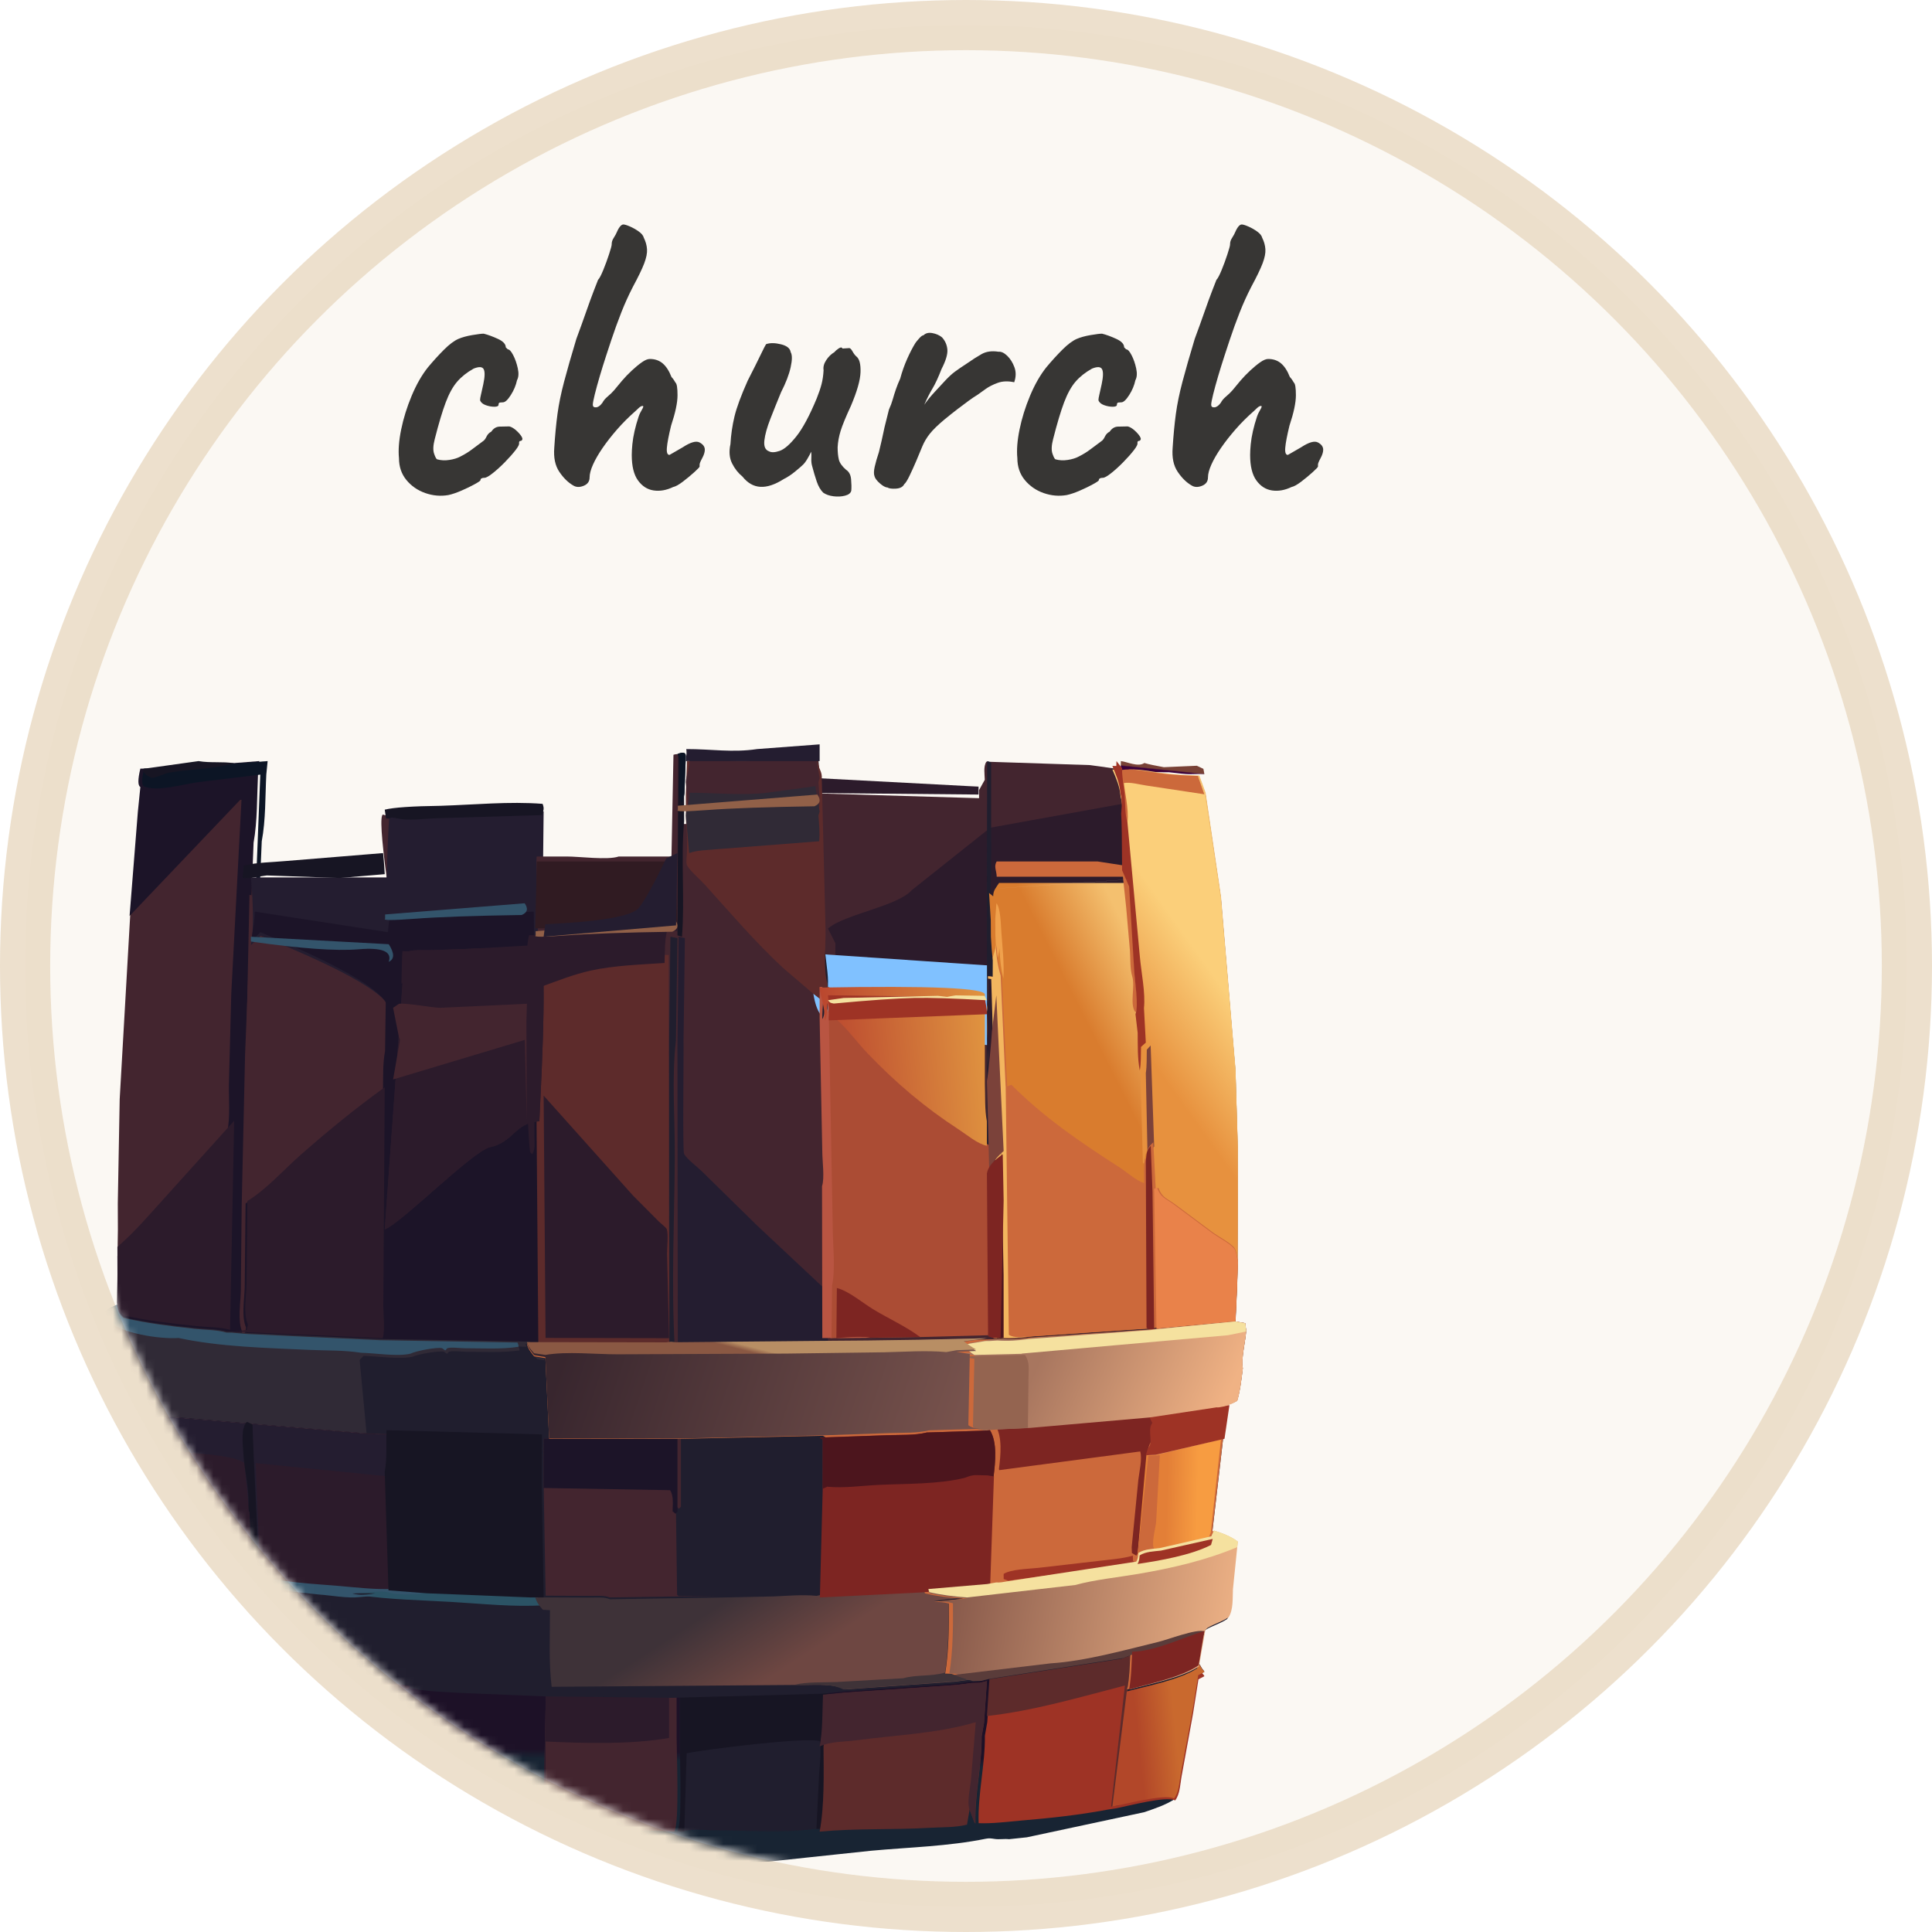 <?xml version="1.0" encoding="UTF-8"?>
<svg width="231px" height="231px" viewBox="0 0 231 231" version="1.1" xmlns="http://www.w3.org/2000/svg" xmlns:xlink="http://www.w3.org/1999/xlink">
    <title>church-circle</title>
    <defs>
        <circle id="path-1" cx="109.5" cy="109.5" r="109.5"></circle>
        <linearGradient x1="50.388%" y1="48.417%" x2="47.519%" y2="53.995%" id="linearGradient-3">
            <stop stop-color="#784135" offset="0%"></stop>
            <stop stop-color="#3A003A" offset="100%"></stop>
        </linearGradient>
        <linearGradient x1="0.191%" y1="57.805%" x2="107.096%" y2="48.014%" id="linearGradient-4">
            <stop stop-color="#B8432E" offset="0%"></stop>
            <stop stop-color="#E29841" offset="100%"></stop>
        </linearGradient>
        <linearGradient x1="40.153%" y1="44.99%" x2="55.142%" y2="27.8%" id="linearGradient-5">
            <stop stop-color="#D97C2E" offset="0%"></stop>
            <stop stop-color="#F4C06F" offset="100%"></stop>
        </linearGradient>
        <linearGradient x1="45.156%" y1="64.269%" x2="56.371%" y2="32.841%" id="linearGradient-6">
            <stop stop-color="#E7913E" offset="0%"></stop>
            <stop stop-color="#FBCF7A" offset="100%"></stop>
        </linearGradient>
        <linearGradient x1="49.493%" y1="47.892%" x2="49.085%" y2="52.116%" id="linearGradient-7">
            <stop stop-color="#1D1127" offset="0%"></stop>
            <stop stop-color="#182433" offset="100%"></stop>
        </linearGradient>
        <linearGradient x1="28.131%" y1="53.247%" x2="68.78%" y2="46.78%" id="linearGradient-8">
            <stop stop-color="#B24729" offset="0%"></stop>
            <stop stop-color="#C9692E" offset="100%"></stop>
        </linearGradient>
        <linearGradient x1="32.302%" y1="44.174%" x2="65.623%" y2="55.959%" id="linearGradient-9">
            <stop stop-color="#3E3238" offset="0%"></stop>
            <stop stop-color="#6E4742" offset="100%"></stop>
        </linearGradient>
        <linearGradient x1="34.991%" y1="46.986%" x2="72.068%" y2="48.503%" id="linearGradient-10">
            <stop stop-color="#E37F37" offset="0%"></stop>
            <stop stop-color="#F79C41" offset="100%"></stop>
        </linearGradient>
        <linearGradient x1="24.916%" y1="40.574%" x2="93.68%" y2="54.898%" id="linearGradient-11">
            <stop stop-color="#A8765F" offset="0%"></stop>
            <stop stop-color="#F0B284" offset="100%"></stop>
        </linearGradient>
        <linearGradient x1="4.992%" y1="45.478%" x2="96.26%" y2="53.952%" id="linearGradient-12">
            <stop stop-color="#86584A" offset="0%"></stop>
            <stop stop-color="#E9AE83" offset="100%"></stop>
        </linearGradient>
        <linearGradient x1="5.9%" y1="47.052%" x2="95.523%" y2="53.59%" id="linearGradient-13">
            <stop stop-color="#38262E" offset="0%"></stop>
            <stop stop-color="#77524C" offset="100%"></stop>
        </linearGradient>
        <linearGradient x1="43.956%" y1="50.333%" x2="48.524%" y2="49.681%" id="linearGradient-14">
            <stop stop-color="#8A5843" offset="0%"></stop>
            <stop stop-color="#B88E64" offset="100%"></stop>
        </linearGradient>
    </defs>
    <g id="Page-1" stroke="none" stroke-width="1" fill="none" fill-rule="evenodd">
        <g id="iMac-27&quot;" transform="translate(-449, -1813)">
            <g id="CCC-section" transform="translate(311, 1341)">
                <g id="church-circle" transform="translate(144, 478)">
                    <circle id="Oval" stroke="#E8D8C0" stroke-width="6" fill="#FAF6F0" opacity="0.8" cx="109.5" cy="109.5" r="112.5"></circle>
                    <g id="barrell">
                        <mask id="mask-2" fill="white">
                            <use xlink:href="#path-1"></use>
                        </mask>
                        <g id="Oval"></g>
                        <g id="barrell-img" mask="url(#mask-2)">
                            <g transform="translate(6, 48)">
                                <polygon id="Path" fill="#2C1B2B" fill-rule="nonzero" points="85 39 103.825 39.994 105 40.051 105 41 85.381 40.816 85.169 40.33"></polygon>
                                <path d="M122.018,37 C122.796,37.089 124.087,37.747 124.826,37.228 C125.416,37.407 126.243,37.557 127.153,37.73 L131.102,37.557 L131.883,37.926 C131.924,38.134 131.97,38.343 132,38.563 C131.414,38.514 130.757,38.563 130.204,38.563 C129.835,38.563 129.014,38.485 127.741,38.33 C124.172,38.295 122.388,38.518 122.39,39 L122.134,38.951 C122.087,37.696 121.952,38.247 122.018,37 Z" id="Path" fill="url(#linearGradient-3)" fill-rule="nonzero"></path>
                                <path d="M33.796,43.391 C34.272,43.717 40.632,43.717 52.876,43.391 L52.511,76.717 L52.646,77.66 L52.882,106.676 L51.338,106.673 C51.459,107.279 51.828,107.684 52.194,108.162 L52.315,108.188 L53.553,108.391 L54,118 L53.178,117.993 L34.861,117.499 L31.589,117.387 L3.03,114.995 C2.253,114.844 1.811,114.642 1.168,114.192 C-0.325,112.083 0.078,106.794 0,104.25 L0.064,104.013 L0.102,103.749 C0.595,102.922 1.177,102.708 2.028,102.341 L2.059,100.273 L2.076,98.465 L2.066,95.766 L2.07,94.665 L2.095,93.043 L2.084,89.878 L2.311,77.412 L3.566,55.46 L4.583,43.125 C4.789,41.58 4.892,40.598 4.892,40.179 C4.892,39.759 4.892,39.033 4.892,38 C13.506,38.287 17.981,38.594 18.317,38.919 C18.654,39.244 18.479,43.529 17.792,51.774 L34.277,51.271 C33.58,46.095 33.42,43.468 33.796,43.391 Z" id="Path" fill="#43252F" fill-rule="nonzero"></path>
                                <path d="M15.178,37.3 L19,37 L18.846,38.635 C18.718,41.27 18.788,44.162 18.321,46.753 L17.303,72.077 L16.896,90.235 L16.797,100.309 C16.768,101.749 16.392,103.911 16.953,105.213 L16.834,105.851 C16.328,105.975 15.88,105.999 15.36,106 L14.72,105.994 C13.625,105.661 12.159,105.685 11.012,105.559 C8.241,105.253 5.49,104.942 2.768,104.301 C2.171,103.759 2.182,103.62 2,102.805 L2.03,100.719 L2.046,98.895 L2.037,96.173 C3.963,94.435 5.641,92.346 7.342,90.378 L15.186,81.229 C15.54,79.587 15.337,77.325 15.37,75.613 L15.654,64.747 L16.875,41.635 L16.721,41.629 L3.493,55.514 L4.482,43.07 L4.782,40.099 C4.47,39.927 4.47,39.194 4.782,37.901 L11.012,37.901 C12.389,38.12 13.843,37.097 15.178,37.3 Z" id="Path" fill="#1C1428" fill-rule="nonzero"></path>
                                <path d="M16.033,37.295 L20,37 L19.84,38.606 C19.707,41.196 19.78,44.038 19.296,46.583 L18.239,71.466 C17.96,72.273 17.961,73.155 17.9,74 L17.74,73.876 L19.121,38.618 L11.528,39.537 C9.749,39.803 6.87,40.674 5.242,40.045 C4.919,39.876 4.919,39.157 5.242,37.89 C6.672,38.105 14.648,37.095 16.033,37.295 Z" id="Path" fill="#0C1525" fill-rule="nonzero"></path>
                                <path d="M5,37.944 L11.74,37 C13.197,37.249 14.588,37.027 16,37.258 C13.507,37.977 10.781,37.945 8.223,38.383 C7.735,38.467 6.536,39.049 6.134,38.997 C6.028,38.983 5.635,38.76 5.522,38.681 L5.277,38.458 C4.96,38.16 5.392,38.065 5,37.944 Z" id="Path" fill="#171523" fill-rule="nonzero"></path>
                                <path d="M2.039,95.086 C4.084,93.331 5.866,91.223 7.671,89.236 L16,80 L15.505,105 C14.342,104.664 12.787,104.689 11.569,104.561 C8.627,104.253 5.706,103.938 2.816,103.292 C2.182,102.744 2.193,102.604 2,101.781 L2.032,99.676 L2.049,97.834 L2.039,95.086 Z" id="Path" fill="#2C1B2B" fill-rule="nonzero"></path>
                                <path d="M17.828,53 L34,55.605 L33.759,71.846 C33.48,73.332 33.538,74.887 33.516,76.395 C29.983,78.929 26.68,81.616 23.415,84.473 C21.437,86.204 19.226,88.668 17,90 L17.421,72.077 L17.828,53 Z" id="Path" fill="#43252F" fill-rule="nonzero"></path>
                                <path d="M34.39,55 C35.103,55.957 34.869,57.43 34.866,58.577 C34.857,61.409 35.122,64.694 34.736,67.485 L34.298,89.339 L52.106,76.556 L52.511,76.738 L52.646,77.68 L52.882,106.682 L51.338,106.679 C51.459,107.284 51.828,107.689 52.194,108.167 L52.315,108.193 L53.553,108.395 L54,118 L53.178,117.993 L34.861,117.499 L31.589,117.387 L3.03,114.996 C2.253,114.846 1.811,114.644 1.168,114.193 C-0.325,112.086 0.078,106.799 0,104.257 L0.064,104.021 L0.102,103.756 C0.595,102.93 1.177,102.716 2.028,102.349 C2.215,103.156 2.204,103.294 2.819,103.831 C5.621,104.466 8.453,104.774 11.305,105.077 C12.486,105.202 13.995,105.178 15.122,105.508 L15.782,105.514 C16.316,105.513 16.778,105.489 17.299,105.366 L17.421,104.735 C16.844,103.444 17.23,101.302 17.26,99.876 L17.362,89.894 C19.577,88.557 21.777,86.084 23.745,84.346 C26.994,81.478 30.28,78.781 33.796,76.237 C33.817,74.723 33.76,73.162 34.038,71.67 L34.277,55.367 L34.39,55 Z" id="Path" fill="#1C1428" fill-rule="nonzero"></path>
                                <path d="M34,76 L33.833,101.859 C33.803,103.004 34.075,104.95 33.757,106 L17.833,105.303 L16,105.15 C16.534,105.148 16.995,105.125 17.516,105.003 L17.639,104.373 C17.062,103.088 17.448,100.955 17.478,99.536 L17.58,89.598 C19.793,88.266 21.991,85.804 23.958,84.074 C27.203,81.218 30.488,78.533 34,76 Z" id="Path" fill="#2C1B2B" fill-rule="nonzero"></path>
                                <path d="M2.028,102 C2.215,102.825 2.204,102.966 2.819,103.515 C5.621,104.164 8.453,104.48 11.305,104.789 C12.486,104.917 13.995,104.892 15.122,105.229 L15.782,105.236 L17.616,105.393 L33.552,106.109 L49.95,106.377 L51.338,106.427 C51.459,107.045 51.828,107.459 52.194,107.948 L52.315,107.974 L53.553,108.181 L54,118 L53.178,117.993 L34.861,117.488 L31.589,117.373 L3.03,114.929 C2.253,114.775 1.811,114.569 1.168,114.109 C-0.325,111.954 0.078,106.55 0,103.95 L0.064,103.709 L0.102,103.439 C0.595,102.594 1.177,102.375 2.028,102 Z" id="Path" fill="#302A36" fill-rule="nonzero"></path>
                                <path d="M1.964,102 C2.151,102.852 2.14,102.998 2.755,103.565 C5.557,104.236 8.388,104.562 11.24,104.882 C12.421,105.014 13.929,104.988 15.056,105.336 L15.715,105.343 L17.549,105.506 L33.483,106.245 L49.877,106.522 C49.96,106.721 49.992,106.805 50,107.027 C47.929,107.349 45.639,107.201 43.54,107.203 C43.053,107.203 41.917,107.045 41.492,107.198 C41.414,107.226 41.292,107.463 41.235,107.463 C41.194,107.463 40.923,107.218 40.857,107.198 C40.309,107.033 37.645,107.539 37.127,107.84 C35.569,108.236 32.837,107.776 31.158,107.743 C29.189,107.424 27.088,107.495 25.092,107.403 C19.965,107.167 14.365,107.055 9.351,105.976 C7.024,106.133 2.544,105.424 0.729,103.903 C0.416,103.64 0.382,103.732 0,103.766 L0.038,103.487 C0.531,102.614 1.113,102.387 1.964,102 Z" id="Path" fill="#33546B" fill-rule="nonzero"></path>
                                <path d="M49.993,107 L51.367,107.047 C51.486,107.632 51.851,108.024 52.214,108.486 L52.333,108.511 L53.557,108.708 L54,118 L53.187,117.993 L35.066,117.515 L31.83,117.407 L31,108.597 L31.472,108.119 C33.132,108.149 35.836,108.57 37.378,108.207 C37.89,107.932 40.525,107.468 41.068,107.619 C41.134,107.638 41.402,107.862 41.442,107.862 C41.498,107.862 41.619,107.645 41.696,107.619 C42.117,107.478 43.241,107.624 43.723,107.624 C45.799,107.622 48.065,107.757 50.114,107.463 C50.106,107.259 50.075,107.182 49.993,107 Z" id="Path" fill="#201E2E" fill-rule="nonzero"></path>
                                <path d="M53,43.021 L52.632,76.38 L52.224,76.198 L34.256,89 L34.697,67.113 C34.957,65.25 29.777,62.176 19.156,57.89 L18,59.016 C18.323,57.303 18.323,54.6 18,50.909 L34.235,50.909 C34.371,45.667 34.525,43.038 34.697,43.021 C34.995,42.993 41.096,42.993 53,43.021 Z" id="Path" fill="#241D30" fill-rule="nonzero"></path>
                                <path d="M51.823,55 L52,76.205 L51.599,76.02 L33.959,89 L34.393,66.81 C34.648,64.921 29.562,61.804 19.135,57.459 L18,58.601 C18.318,56.864 18.474,55.663 18.468,55 L34.393,57.459 C34.459,56.298 34.576,55.709 34.746,55.693 C35.038,55.664 40.73,55.433 51.823,55 Z" id="Path" fill="#1C1428" fill-rule="nonzero"></path>
                                <path d="M34,42.807 C35.06,42.544 37.281,42.391 40.664,42.347 C44.666,42.222 48.889,41.801 52.877,42.112 C53.1,42.712 52.984,42.856 52.81,43.456 L40.175,43.836 C38.756,43.872 36.932,44.169 35.559,43.863 C34.292,43.581 35.011,43.942 34.16,43.863 L34,42.807 Z" id="Path" fill="#171523" fill-rule="nonzero"></path>
                                <path d="M17.154,49.485 C18.729,49.106 20.524,49.099 22.147,48.95 L33.787,48 C33.85,48 34,50.52 34,50.52 C34,50.52 29.887,50.878 28.617,50.977 L19.907,50.673 C19.03,50.774 17.843,51.064 17,50.987 L17.154,49.485 Z" id="Path" fill="#171523" fill-rule="nonzero"></path>
                                <path d="M77.389,44.511 L85.033,44.511 L85.033,36 L85.777,36.111 L86.238,40.879 L105.062,41.435 L105.062,40.465 L105.744,39.241 C105.735,38.54 105.556,37.658 105.938,37.072 L118.331,37.48 L121.255,37.884 L122.428,38.151 C123.818,37.935 125.303,38.299 126.687,38.481 C128.24,38.685 129.808,38.77 131.369,38.817 L132.12,40.879 L133.973,53.334 L135.72,74.052 L135.989,83.1 L135.991,88.84 L135.98,93.23 L135.963,97.019 L136,97.237 L135.914,99.989 L135.715,104.284 L126.388,105.144 L125.68,105.239 L111.248,106.215 C109.981,106.384 108.816,106.467 107.54,106.379 L106.635,106.432 L106.101,106.438 L98.053,106.649 L91.795,106.75 L86.534,106.798 L68.847,106.986 L68.284,106.915 L67.676,107 L52.548,106.97 L52.313,77.771 L52.178,76.823 L52.178,64.788 L52,60.635 C52.681,60.315 51.972,48.415 52.178,48.408 L55.772,48.408 C57.18,48.398 60.683,48.863 61.973,48.408 L68.284,48.408 L68.523,36.244 C69.073,36.081 69.369,36.176 69.411,36.529 C69.586,38.014 69.614,40.674 69.496,44.511 C72.472,44.506 74.46,44.866 77.389,44.511 Z" id="Path" fill="#43252F" fill-rule="nonzero"></path>
                                <path d="M87,57.023 C88.962,55.299 95.295,54.377 97.028,52.423 L106.404,44.964 L122.794,42 C126.726,52.382 127.901,59.023 126.319,61.922 C124.748,64.8 118.843,66.826 108.605,68 C107.489,67.669 98.191,65.52 97.022,65.395 C94.198,65.092 91.395,64.782 88.621,64.146 C88.012,63.609 88.023,63.47 87.838,62.662 L87.869,60.591 L87.885,58.78 L87,57.023 Z" id="Path" fill="#2C1B2B" fill-rule="nonzero"></path>
                                <path d="M85.008,60 L110.618,61.74 C110.843,67.43 110.955,70.186 110.955,70.007 C110.955,69.841 113.142,73.451 86.921,67.852 C85.557,67.561 84.919,64.944 85.008,60 Z" id="water" fill="#80C1FF" fill-rule="evenodd"></path>
                                <path d="M69.142,58 L69.889,58.163 L69.726,70.419 C69.766,71.85 69.595,83.606 69.791,83.967 C70.131,84.591 71.367,85.508 71.898,86.03 L78.507,92.513 L86.499,100.005 C86.524,96.403 86.141,92.127 86.971,88.617 L87,106.811 L69.594,107 L69.04,106.929 L69,70.882 L69.142,58 Z" id="Path" fill="#241D30" fill-rule="nonzero"></path>
                                <path d="M68.16,58 L69,58.163 L68.817,70.419 C68.285,74.973 68.715,79.808 68.683,84.398 C68.631,91.9 68.255,99.508 68.669,107 L68.045,106.929 L68,70.882 L68.16,58 Z" id="Path" fill="#201E2E" fill-rule="nonzero"></path>
                                <path d="M106.028,37 L106.5,37.158 L106.509,50.44 C106.262,53.925 106.865,57.945 106.917,61.527 C106.935,62.751 107.005,65.119 107,66.32 C106.967,74.023 106.159,80.307 106.417,88 L106.028,87.927 L106,50.915 L106.028,37 Z" id="Path" fill="#201E2E" fill-rule="nonzero"></path>
                                <path d="M85,36 L85.772,36 L86.405,47.537 C86.026,50.896 86.409,54.63 86.488,58.082 C86.515,59.262 87.008,62.162 87,63.319 C86.95,70.743 86.605,76.586 87,84 L86.405,83.93 L85.772,48.55 L85,36 Z" id="Path" fill="#201E2E" fill-rule="nonzero"></path>
                                <path d="M85.776,37 C85.845,38.007 86.361,38.212 86.248,39.217 L86.267,39.554 L86.705,57.058 C86.75,58.871 86.423,61.918 86.928,63.588 L87,68 C86.925,67.529 86.91,66.557 86.709,66.164 C86.459,65.673 85.682,65.184 85.244,64.823 L81.639,61.74 C78.295,58.642 75.301,55.123 72.252,51.752 C71.798,51.251 70.311,49.949 70.113,49.385 C70.008,49.085 70.135,48.184 70.14,47.833 C70.159,46.535 70.139,45.271 70.014,43.978 L70,40.997 L70.14,37 L85.776,37 Z" id="Path" fill="#5D2B2B" fill-rule="nonzero"></path>
                                <path d="M79.669,36.788 L85.485,36 L86,39.036 L85.859,39.511 C85.926,40.525 86.048,41.571 85.939,42.584 L73.739,43.533 C72.745,43.644 71.314,43.631 70.402,44 L70,39.511 C70.004,38.889 70.614,37.376 70.402,36.788 C73.304,36.784 76.812,37.141 79.669,36.788 Z" id="Path" fill="#43252F" fill-rule="nonzero"></path>
                                <path d="M79.669,40.788 L85.485,40 L86,43.036 L85.859,43.511 C85.926,44.525 86.048,45.571 85.939,46.584 L73.739,47.533 C72.745,47.644 71.314,47.631 70.402,48 L70,43.511 C70.004,42.889 70.614,41.376 70.402,40.788 C73.304,40.784 76.812,41.141 79.669,40.788 Z" id="Path" fill="#302A36" fill-rule="nonzero"></path>
                                <path d="M78.528,35.562 L86,35 L86,37 C85.827,36.997 81.175,36.997 79.752,37 L70,37 C70.003,36.323 70.143,36.392 70.06,35.562 C73.092,35.556 75.544,36.01 78.528,35.562 Z" id="Path" fill="#241D30" fill-rule="nonzero"></path>
                                <path d="M87,64 L87.129,64 C87.326,65.737 87.296,66.107 87.287,67.854 C87.61,67.358 87.514,66.292 87.598,65.679 L87.62,65.823 C87.696,66.293 87.812,66.685 87.995,67.121 C89.685,68.368 90.978,70.312 92.438,71.853 C95.78,75.384 99.279,78.396 103.324,81.054 C104.341,81.721 105.511,82.762 106.67,83.018 L106.762,86.391 L106.952,95.058 C106.95,98.453 106.605,102.284 107,105.633 L106.477,105.639 L98.585,105.851 L92.448,105.952 L87.29,106 L87.261,87.83 C87.55,86.875 87.295,84.842 87.29,83.748 L87,67.801 L87,64 Z" id="Path" fill="#AB4C34" fill-rule="nonzero"></path>
                                <path d="M88.059,100 C89.523,100.38 91.109,101.763 92.432,102.564 C94.259,103.671 96.29,104.572 98,105.849 L92.041,105.946 C90.965,105.715 89.138,105.976 88,106 L88.059,100 Z" id="Path" fill="#7D2522" fill-rule="nonzero"></path>
                                <path d="M86,64 L86.32,64 C86.537,65.737 86.326,66.107 86.316,67.853 C86.672,67.357 86.566,66.292 86.658,65.679 L86.683,65.823 C86.766,66.293 86.894,66.684 87.096,67.12 L87.563,92.616 C87.563,94.771 87.916,97.643 87.484,99.717 L87.418,106 C88.708,105.975 90.78,105.702 92,105.944 L86.32,105.991 L86.287,87.826 C86.606,86.87 86.325,84.837 86.319,83.744 L86,67.801 L86,64 Z" id="Path" fill="#B95542" fill-rule="nonzero"></path>
                                <path d="M105.754,64.943 L105.754,75.631 C105.81,77.047 105.72,78.677 105.992,80.053 L106,83 C104.841,82.747 103.671,81.721 102.655,81.063 C98.611,78.441 95.112,75.47 91.77,71.987 C90.311,70.466 89.018,68.548 87.329,67.318 C87.145,66.888 87.029,66.502 86.954,66.038 L86.931,65.896 C86.847,66.501 86.944,67.552 86.62,68.041 C86.63,66.319 86.067,65.092 86,64.082 C99.341,63.842 105.925,64.129 105.754,64.943 Z" id="Path" fill="url(#linearGradient-4)" fill-rule="nonzero"></path>
                                <path d="M87,65 L105.724,65.243 C105.827,65.899 106.008,66.605 106,67.266 L87.101,68 L87.083,67.702 C87.195,66.811 87.069,65.892 87,65 Z" id="Path" fill="#9E3325" fill-rule="nonzero"></path>
                                <path d="M67.96,71.01 L68,106.915 L67.396,107 L52.368,106.97 L52.134,77.742 L52,76.792 L52.134,66.226 L52.368,60.175 C53.231,59.766 56.204,60.206 57.151,60.175 L62.181,60.175 C63.58,60.166 65.45,60.631 66.732,60.175 L67.96,60.175 L67.96,71.01 Z" id="Path" fill="#5D2B2B" fill-rule="nonzero"></path>
                                <path d="M52,59 L52,73.24 C51.792,73.507 51.905,74.681 51.904,75.092 L51.895,81.727 C51.893,82.463 52.05,83.393 51.641,84 C51.561,83.918 51.447,83.857 51.399,83.753 C51.112,83.125 50.394,62.401 50.677,61.161 C49.946,61.431 49.463,61.57 49.228,61.577 C45.346,61.692 43.222,61.528 42.888,61.577 C42.251,61.672 39.955,62.349 36,63.609 C36.042,60.997 36.087,59.696 36.134,59.706 C36.723,59.827 42.011,59.591 52,59 Z" id="Path" fill="#2C1B2B" fill-rule="nonzero"></path>
                                <path d="M70,36.391 L69.842,40.822 L69.791,41.196 L69.801,44.179 C69.383,48.741 69.899,53.452 69.541,58 L69,57.84 L69.097,36.132 C69.701,35.893 70.002,35.979 70,36.391 Z" id="Path" fill="#171523" fill-rule="nonzero"></path>
                                <path d="M70,36.397 L69.825,40.899 L69.769,41.279 L69.506,42 C68.687,40.889 69.714,37.653 69,36.134 C69.669,35.891 70.002,35.979 70,36.397 Z" id="Path" fill="#0C1525" fill-rule="nonzero"></path>
                                <path d="M52.777,57.813 C53.627,57.421 54.957,57.554 55.89,57.525 L62.746,57.306 C64.125,57.297 66.131,57.546 67.393,57.109 L67.707,56 L69,56 L69,57.306 L67.735,57.365 C67.457,58.581 67.502,59.895 67.463,61.138 C64.56,61.337 61.504,61.423 58.656,62.042 C56.65,62.478 54.677,63.265 52.752,63.964 L51.25,64 C50.917,61.237 50.917,59.18 51.25,57.829 C51.256,57.805 51.765,57.8 52.777,57.813 Z" id="Path" fill="#2C1B2B" fill-rule="nonzero"></path>
                                <path d="M36.392,59.902 C37.259,59.491 38.617,59.631 39.569,59.6 L46.567,59.371 C47.974,59.361 50.021,59.622 51.309,59.164 L51.629,58 L52.949,58 L52.949,59.371 L52.665,60.416 C53.495,62 52.527,78.752 52.487,80.057 C49.524,80.265 49.473,82.527 46.567,83.177 C44.519,83.635 35.964,92.266 34,93 L36.392,59.902 Z" id="Path" fill="#2C1B2B" fill-rule="nonzero"></path>
                                <path d="M36.392,59.902 C37.259,59.491 38.617,59.631 39.569,59.6 L46.567,59.371 C47.974,59.361 50.021,59.622 51.309,59.164 L51.629,58 L52.949,58 L52.949,59.371 L52.665,60.416 C53.495,62 52.527,78.752 52.487,80.057 C49.524,80.265 49.473,82.527 46.567,83.177 C44.519,83.635 35.964,92.266 34,93 L36.392,59.902 Z" id="Path" fill="#2C1B2B" fill-rule="nonzero"></path>
                                <path d="M53,77 L63.691,88.953 L66.81,92.087 C66.968,92.239 67.664,92.798 67.718,92.949 C67.938,93.559 67.748,95.219 67.758,95.926 L68,106 L53.23,105.97 L53,77 Z" id="Path" fill="#2C1B2B" fill-rule="nonzero"></path>
                                <path d="M106.751,53.172 C106.743,52.475 107.078,52.151 107.458,51.568 L119.075,51.568 L122.524,51.568 L122.524,38.066 C123.904,37.851 125.378,38.213 126.753,38.394 C128.295,38.597 129.851,38.681 131.402,38.729 L132.148,40.78 L133.987,53.172 L135.722,73.784 L135.989,82.786 L135.991,88.498 L135.98,92.864 L135.963,96.634 L136,96.851 L135.915,99.589 L135.717,103.862 L126.455,104.719 L125.752,104.813 L111.423,105.784 C110.164,105.952 109.008,106.035 107.741,105.947 L106.842,106 C106.442,102.68 106.791,98.882 106.794,95.516 L106.601,86.924 L106.507,83.58 L106.499,80.618 C106.224,79.236 106.315,77.597 106.258,76.175 L106,67.171 C106.261,65.944 106.13,64.478 106.147,63.218 L106.751,63.282 L106.76,60.996 C106.561,60.04 106.556,58.974 106.476,57.997 L106.462,56.029 L106.258,52.766 L106.751,53.172 Z" id="Path" fill="url(#linearGradient-5)" fill-rule="nonzero"></path>
                                <path d="M107,55.827 L107.137,54 C107.634,54.565 107.663,56.562 107.732,57.489 C107.86,59.277 108.086,61.209 107.966,63 C107.688,61.835 107.531,60.587 107.512,59.365 C107.485,59.835 107.315,60.378 107.218,60.835 C107.073,59.871 107.068,58.796 107.01,57.811 L107,55.827 Z" id="Path" fill="#F0A14C" fill-rule="nonzero"></path>
                                <path d="M107.171,50.824 C107.162,50.109 106.791,49.598 107.171,49 L119.234,49 L122.26,49.466 C122.686,50.519 123.086,50.851 123.199,52.003 C123.222,52.224 123.259,52.384 123.315,52.594 C123.48,53.187 123.352,53.796 123.432,54.397 C124.271,60.807 123.334,55.321 123.7,61.797 C123.768,63.017 124.239,65.872 123.844,66.969 L123.728,67 C123.053,66.049 123.742,63.973 123.382,62.768 C123.096,61.802 123.164,60.655 123.099,59.645 L122.656,54.54 L122.26,50.824 L107.171,50.824 Z" id="Path" fill="#CC693B" fill-rule="nonzero"></path>
                                <path d="M121,38 L122.194,38.267 C123.609,38.05 125.12,38.414 126.53,38.596 C128.111,38.799 129.706,38.883 131.295,38.931 L132.06,40.988 L133.946,53.415 L135.724,74.085 L135.997,83.113 L136,88.84 L135.988,93.22 L135.971,97 C135.919,96.661 135.773,95.866 135.544,95.624 C134.968,95.012 133.757,94.414 133.036,93.922 L128.308,90.518 C127.291,89.792 126.742,89.766 126.283,88.568 L125.946,88.702 L125.649,83.176 C124.862,83.854 124.964,84.085 124.821,85.077 L124.65,85.105 L124.362,74.323 C124.066,72.855 124.124,71.319 124.103,69.827 L123.836,67.599 C124.24,66.526 123.758,63.733 123.688,62.54 C123.313,56.205 123.06,49.653 122.2,43.384 C122.119,42.796 122.25,42.2 122.081,41.62 C122.023,41.415 121.985,41.258 121.962,41.042 C121.846,39.915 121.436,39.031 121,38 Z" id="Path" fill="url(#linearGradient-6)" fill-rule="nonzero"></path>
                                <path d="M125.576,71 L126,83.086 C125.388,83.76 125.467,83.989 125.357,84.972 L125.223,85 L125,74.303 C125.135,73.423 125.093,72.409 125.117,71.508 L125.576,71 Z" id="Path" fill="#7B423A" fill-rule="nonzero"></path>
                                <path d="M122.02,38.071 C123.451,37.841 124.98,38.228 126.406,38.421 C128.005,38.638 129.619,38.728 131.227,38.778 L132,40.97 L125.027,39.918 C124.289,39.811 123.084,39.478 122.378,39.628 C122.575,41.328 123.104,43.314 122.687,45 C122.046,42.933 121.949,40.221 122.02,38.071 Z" id="Path" fill="#CC693B" fill-rule="nonzero"></path>
                                <path d="M121,37.583 L121.473,37.583 L121.49,37 L122.164,37.85 C122.13,38.866 122.375,39.939 122.468,41.077 C122.56,42.207 122.5,43.402 122.807,44.371 L124.295,60.461 C124.459,62.31 124.972,64.724 124.779,66.529 L125,70.662 L124.425,71.176 C124.394,72.086 124.448,73.111 124.278,74 C123.989,72.529 124.045,70.988 124.025,69.492 L123.765,67.258 C124.159,66.183 123.688,63.383 123.62,62.186 C123.469,59.553 123.262,56.149 123,51.976 L122.164,50.056 C122.152,46.504 122.115,44.241 122.054,43.268 C122.052,43.239 122.212,41.773 122.054,41.212 C121.997,41.006 121.96,40.849 121.938,40.632 C121.824,39.503 121.425,38.616 121,37.583 Z" id="Path" fill="#9E3325" fill-rule="nonzero"></path>
                                <path d="M106.76,60.475 C106.893,60.017 107.125,59.472 107.162,59 C107.188,60.227 107.403,61.478 107.783,62.647 L108.427,75.895 L108.435,75.895 L108.923,75.7 C113.007,79.761 117.106,82.509 121.883,85.598 C122.739,86.151 123.845,87.163 124.789,87.458 C124.811,86.554 124.709,85.39 124.919,84.527 L125.086,84.499 C125.225,83.498 125.126,83.266 125.894,82.581 L126.183,88.156 L126.512,88.02 C126.96,89.229 127.496,89.255 128.488,89.987 L133.1,93.421 C133.803,93.917 134.985,94.52 135.546,95.138 C135.77,95.382 135.912,96.184 135.963,96.526 L136,96.745 L135.915,99.515 L135.717,103.837 L126.455,104.704 L125.752,104.799 L111.423,105.781 C110.164,105.951 109.008,106.035 107.741,105.946 L106.842,106 C106.442,102.641 106.791,98.8 106.794,95.395 L106.601,86.703 L106.507,83.321 L106.499,80.324 C106.224,78.926 106.315,77.268 106.258,75.829 L106,66.722 C106.261,65.481 106.13,63.998 106.147,62.722 L106.751,62.787 L106.76,60.475 Z" id="Path" fill="#CC693B" fill-rule="nonzero"></path>
                                <path d="M125,84.899 C125.101,83.909 125.029,83.678 125.59,83 L125.801,88.52 L126,104.906 L125.487,105 L125.085,104.761 L125,84.899 Z" id="Path" fill="#7D2522" fill-rule="nonzero"></path>
                                <path d="M106.7,60.475 C106.823,60.017 107.038,59.472 107.072,59 C107.095,60.227 107.294,61.478 107.644,62.647 L108.237,75.895 L108.245,75.895 L108.622,105.595 C109.301,106.03 110.237,105.826 111,105.781 C109.84,105.951 108.773,106.035 107.605,105.946 L106.776,106 C106.408,102.641 106.729,98.8 106.732,95.395 L106.554,86.703 L106.468,83.321 L106.46,80.324 C106.206,78.926 106.29,77.268 106.238,75.829 L106,66.722 C106.24,65.481 106.12,63.998 106.136,62.722 L106.693,62.787 L106.7,60.475 Z" id="Path" fill="#F3B65F" fill-rule="nonzero"></path>
                                <path d="M50.941,68.101 L50.98,80 L50.748,70.332 L35,75.065 L35.829,70.332 L35.701,70.017 L35,66.496 L35.701,66.019 C36.525,65.884 39.755,66.507 40.659,66.496 L51,66.019 L50.941,68.101 Z" id="Path" fill="#43252F" fill-rule="nonzero"></path>
                                <path d="M107.627,79 L107.995,98.503 L108,105.947 L107.211,106 C106.861,102.705 107.167,98.936 107.169,95.595 L107,87.067 L107.236,87.188 C108.259,85.511 107.405,81.144 107.627,79 Z" id="Path" fill="#4C151D" fill-rule="nonzero"></path>
                                <path d="M106,66.982 C106.179,65.746 106.089,64.27 106.101,63 L106.515,63.064 L106.815,72.866 C106.852,74.69 107.068,76.907 106.902,78.69 C106.729,80.866 107.396,85.298 106.597,87 L106.412,86.877 L106.348,83.51 L106.342,80.526 C106.154,79.134 106.216,77.483 106.177,76.05 L106,66.982 Z" id="Path" fill="#2C1B2B" fill-rule="nonzero"></path>
                                <path d="M126,88.138 L126.335,88 C126.791,89.232 127.337,89.258 128.348,90.005 L133.046,93.503 C133.762,94.009 134.966,94.624 135.538,95.253 C135.766,95.502 135.91,96.319 135.962,96.667 L136,96.891 L135.913,99.713 L135.711,104.117 L126.277,105 L126,88.138 Z" id="Path" fill="#E9824A" fill-rule="nonzero"></path>
                                <path d="M6.434,143 C11.772,144.872 17.607,145.622 23.215,146.136 L36.784,147.505 L37.187,147.32 C39.48,147.789 41.847,147.825 44.178,147.947 L53.452,148.328 L68.668,148.5 L86.599,148.008 L89.122,147.751 L102.512,146.812 L104.279,146.579 L105.306,146.547 L106.158,146.333 L122.41,143.808 L123.408,143.414 C123.328,144.847 123.314,146.321 123.036,147.731 C125.522,147.058 129.297,146.357 131.422,144.971 C131.585,145.256 131.72,145.538 131.949,145.774 L132,145.891 L131.288,146.268 L130.641,150.409 L130.301,152.316 L129.234,158.245 C129.074,159.164 129.048,160.354 128.473,161.097 C127.341,161.835 126.085,162.232 124.818,162.674 L110.783,165.677 L108.641,165.904 C108.072,165.836 107.505,165.959 106.939,165.875 C106.553,165.818 106.287,165.765 105.898,165.844 C101.367,166.764 96.74,166.863 92.148,167.285 L79.852,168.59 L54.943,169 C27.59,166.664 12.971,164.369 11.085,162.113 C10.262,161.128 8.951,160.258 7.154,159.503 C6.98,154.866 6.969,152.483 7.121,152.356 L6.966,150.671 L6.681,148.763 L6,143.163 L6.434,143 Z" id="Path" fill="url(#linearGradient-7)" fill-rule="nonzero"></path>
                                <path d="M36.096,150 C36.252,151.137 36.023,152.891 36.608,153.837 L37,164 C36.12,163.987 35.874,163.819 35.1,163.619 C34.401,163.437 33.542,163.723 32.76,163.498 C31.919,163.255 31.033,163.431 30.22,163.17 L29,162.813 L36.13,163.454 L36.016,153.822 L36.096,150 Z" id="Path" fill="#171523" fill-rule="nonzero"></path>
                                <path d="M7,149 C9.474,149.221 11.886,149.977 14.276,150.63 C15.251,150.896 16.52,151.098 17.392,151.588 L17.852,158.4 C17.908,159.159 18.193,160.36 17.78,160.982 L15.975,161 C15.373,160.594 14.05,160.585 13.328,160.473 L8.696,159.583 L7.673,153.517 C7.946,152.231 7.817,151.359 7.286,150.902 L7,149 Z" id="Path" fill="#2C1B2B" fill-rule="nonzero"></path>
                                <path d="M22.755,161.385 L20.549,160.92 C20.228,159.936 20.288,158.761 20.238,157.723 L20,151 L35.888,152.817 L36,163 L28.996,162.322 L28.939,162.201 L22.755,161.385 Z" id="Path" fill="#2C1B2B" fill-rule="nonzero"></path>
                                <path d="M53.282,148 L68.898,148.174 L68.9,153.802 C68.899,155.55 69.26,164.07 68.617,165 L57.336,164.579 C56.13,164.519 54.262,164.674 53.237,164.01 C52.867,162.723 53.043,161.07 53.035,159.731 L53.282,148 Z" id="Path" fill="#43252F" fill-rule="nonzero"></path>
                                <path d="M53.266,148 L67.998,148.174 L68,153.798 C63.342,154.601 57.954,154.437 53.241,154.225 L53.224,164 C52.874,162.714 53.04,161.062 53.033,159.724 L53.266,148 Z" id="Path" fill="#2C1B2B" fill-rule="nonzero"></path>
                                <path d="M69.271,148.487 L87,148 C86.911,150.059 86.986,152.311 86.604,154.33 C86.627,157.569 86.726,161.516 86.136,164.68 L85.615,164.66 C81.771,165.18 77.538,164.849 73.641,164.853 C72.561,164.854 70.77,164.61 69.822,164.967 C69.464,164.997 69.329,165.049 69,164.894 C69.62,163.987 69.272,155.679 69.273,153.974 L69.271,148.487 Z" id="Path" fill="#201E2E" fill-rule="nonzero"></path>
                                <path d="M69.271,148.487 L87,148 C86.911,150.059 86.986,152.311 86.604,154.33 C86.627,157.569 86.726,161.516 86.136,164.68 L85.615,164.66 L85.939,158.1 C86.022,156.805 86.239,155.463 86.001,154.178 C84.368,153.666 72.333,155.164 70.101,155.631 L69.822,164.967 C69.464,164.997 69.329,165.049 69,164.894 C69.62,163.987 69.272,155.679 69.273,153.974 L69.271,148.487 Z" id="Path" fill="#171523" fill-rule="nonzero"></path>
                                <path d="M104.161,147.239 L105.166,147.208 L106,147 L105.656,152.025 L105.373,153.628 C105.412,157.111 104.519,160.575 104.634,164.04 C104.491,163.876 104.519,163.945 104.458,163.756 L103.937,162.326 L103.62,164.166 C102.212,164.519 100.608,164.458 99.158,164.543 C94.812,164.798 90.31,164.588 86,165 C86.585,161.894 86.487,158.02 86.463,154.841 C86.842,152.859 86.768,150.649 86.856,148.627 L89.325,148.377 L102.431,147.466 L104.161,147.239 Z" id="Path" fill="#5D2B2B" fill-rule="nonzero"></path>
                                <path d="M104.117,147.239 L105.146,147.208 L106,147 L105.648,152.013 L105.358,153.612 C105.398,157.088 104.484,160.544 104.601,164 C104.455,163.837 104.484,163.906 104.421,163.717 L103.888,162.291 C103.63,161.411 103.982,159.827 104.088,158.883 L104.667,151.911 C100.194,153.259 94.998,153.461 90.356,154.084 C88.937,154.274 87.288,154.192 86,154.823 C86.387,152.845 86.312,150.64 86.402,148.624 L88.93,148.374 L102.346,147.465 L104.117,147.239 Z" id="Path" fill="#43252F" fill-rule="nonzero"></path>
                                <path d="M123.486,144 C123.407,145.399 123.393,146.84 123.118,148.217 C125.581,147.559 129.322,146.875 131.428,145.521 C131.589,145.799 131.722,146.075 131.949,146.305 L132,146.419 L131.294,146.788 L130.654,150.834 L130.317,152.697 L129.259,158.488 C129.101,159.387 129.075,160.549 128.505,161.275 C127.468,160.69 122.761,161.971 121.395,162.221 L120.434,162.366 C117.055,163.01 113.626,163.378 110.2,163.666 C108.505,163.808 106.705,164.056 105.01,163.989 C104.894,160.505 105.798,157.021 105.759,153.517 L106.045,151.905 L106.393,146.851 L122.497,144.384 L123.486,144 Z" id="Path" fill="#9E3325" fill-rule="nonzero"></path>
                                <path d="M124,143 C123.918,144.448 123.903,145.938 123.62,147.362 L121.841,161.85 L120.85,162 L122.502,147.528 C117.033,148.938 111.636,150.549 106,151.178 L106.36,145.95 L122.979,143.398 L124,143 Z" id="Path" fill="#5D2B2B" fill-rule="nonzero"></path>
                                <path d="M131.406,145 C131.574,145.283 131.712,145.564 131.947,145.798 L132,145.914 L131.268,146.29 L130.604,150.408 L130.254,152.305 L129.157,158.201 C128.993,159.115 128.966,160.299 128.375,161.038 C127.3,160.442 122.417,161.746 121,162 L122.787,147.744 C125.342,147.075 129.222,146.378 131.406,145 Z" id="Path" fill="url(#linearGradient-8)" fill-rule="nonzero"></path>
                                <path d="M107.125,65 L108,83.624 C107.245,84.299 106.577,84.985 106.44,85.972 L106.276,86 L106,75.267 C106.167,74.384 106.565,70.258 106.596,69.354 L107.125,65 Z" id="Path" fill="#7B423A" fill-rule="nonzero"></path>
                                <path d="M106,86.309 C106.166,85.338 106.977,84.664 107.894,84 L108,89.548 L107.633,105.908 L106.795,106 L106.139,105.766 L106,86.309 Z" id="Path" fill="#7D2522" fill-rule="nonzero"></path>
                                <path d="M126.357,104.862 L135.702,104 L136.886,104.209 L137,105.103 C136.931,106.293 136.362,108.516 136.597,109.603 C136.425,110.901 136.299,112.217 135.922,113.473 C135.553,113.686 135.244,113.832 134.835,113.953 L134.246,117.982 L132.95,129.186 C134.02,129.527 134.921,129.849 135.839,130.509 L135.767,131.206 L135.25,136.214 C135.198,137.259 135.31,138.697 134.72,139.58 C133.885,140.14 132.996,140.354 132.172,140.855 L131.909,141.107 L131.826,141.565 L131.134,145.481 C129.009,146.863 125.233,147.562 122.748,148.233 C123.025,146.828 123.04,145.357 123.12,143.929 L122.122,144.322 L105.87,146.839 L105.018,147.053 L103.991,147.085 L102.224,147.317 L88.834,148.253 L86.311,148.51 L68.381,149 L53.165,148.829 L43.891,148.449 C41.561,148.327 39.193,148.291 36.901,147.823 L36.497,148.008 L22.929,146.643 C17.321,146.13 11.487,145.382 6.149,143.516 L5.714,143.678 L5.338,143.135 L3.778,142.531 C2.785,142.078 2.494,141.2 2.15,140.237 C2.529,138.96 2.139,137.118 2.032,135.788 C2.011,134.422 1.914,133.018 2.21,131.677 L2.39,131.327 C2.754,130.478 3.249,129.817 3.807,129.09 L2.71,117.954 L2.508,115.066 L31.08,117.474 L34.353,117.588 L52.678,118.085 L53.501,118.092 L53.053,108.415 L51.815,108.211 L51.694,108.185 C51.327,107.703 50.958,107.295 50.838,106.686 L52.383,106.689 L67.538,106.718 L68.147,106.634 L68.711,106.704 L86.431,106.516 L91.701,106.469 L97.971,106.367 L106.033,106.156 L106.568,106.15 L107.475,106.097 C108.753,106.185 109.92,106.102 111.19,105.933 L125.648,104.956 L126.357,104.862 Z" id="Path" fill="#201E2E" fill-rule="nonzero"></path>
                                <path d="M6,143.212 C7.606,142.503 10.682,143.767 12.439,144.158 C14.589,144.636 16.938,145.077 19.137,144.993 C20.625,145.193 22.592,145.206 23.998,145.664 L25.306,145.873 L36.988,147.575 L37,147.803 L36.593,148 L22.915,146.545 C17.262,145.999 11.381,145.201 6,143.212 Z" id="Path" fill="#2C1B2B" fill-rule="nonzero"></path>
                                <path d="M39.793,136 L52.085,136.489 C52.281,137.096 52.577,137.463 53,137.934 C49.397,138.16 45.616,137.75 42.012,137.537 C38.327,137.319 34.55,137.262 30.897,136.725 C31.555,136.668 32.229,136.64 32.875,136.496 C31.944,136.488 30.9,136.565 30,136.33 C31.173,136.331 33.322,135.931 34.356,136.228 C35.567,136.576 38.616,136.479 39.793,136 Z" id="Path" fill="#2B5365" fill-rule="nonzero"></path>
                                <path d="M7.275,132 L18.307,134.145 L19.458,134.203 C22.39,134.918 25.61,135.106 28.617,135.372 C30.856,135.571 33.259,135.904 35.496,135.788 L40,136.163 C38.811,136.688 35.733,136.793 34.51,136.413 C33.466,136.088 31.297,136.526 30.112,136.524 C31.021,136.781 32.075,136.697 33.015,136.706 C32.363,136.864 31.683,136.893 31.018,136.956 C29.525,137.128 27.591,136.746 26.067,136.643 L19.822,135.96 L7,133.033 L7.275,132 Z" id="Path" fill="#33546B" fill-rule="nonzero"></path>
                                <path d="M86.539,136.604 L98.473,136 L98.584,136.383 C100.099,136.741 101.566,136.913 103.115,137.028 L99.669,137.399 C100.251,137.432 100.859,137.42 101.413,137.615 C101.442,140.306 101.419,143.409 100.984,146.062 L101.696,146.088 L104,146.827 L102.253,147.061 L89.019,148 C87.528,147.188 84.974,147.535 83.268,147.46 L53.958,147.684 C53.592,144.694 53.768,141.536 53.757,138.521 L52.906,138.474 C52.487,137.995 52.193,137.624 52,137.008 L53.489,136.994 L58.607,137.019 C59.351,137.026 60.229,136.917 60.922,137.214 L73.625,137.021 L80.569,136.875 C82.25,136.798 83.964,136.64 85.642,136.81 L86.539,136.604 Z" id="Path" fill="url(#linearGradient-9)" fill-rule="nonzero"></path>
                                <path d="M100.945,146 L101.666,146.026 L104,146.79 L102.23,147.031 L88.825,148 C87.316,147.162 84.729,147.521 83,147.442 C84.512,147.069 86.411,147.177 87.974,147.113 L95.991,146.66 C97.586,146.214 99.31,146.463 100.945,146 Z" id="Path" fill="#3F3338" fill-rule="nonzero"></path>
                                <path d="M3.295,115 L31.536,117.361 L34.771,117.472 C34.714,118.982 34.847,120.827 34.563,122.29 L35,135.979 C32.805,136.083 30.447,135.781 28.249,135.602 C25.297,135.361 22.137,135.19 19.26,134.543 L18.13,134.49 L7.302,132.548 L7.032,133.484 C5.422,133.01 4.11,132.596 3,131.283 L3.178,130.941 C3.538,130.108 4.027,129.46 4.579,128.747 L3.495,117.831 L3.295,115 Z" id="Path" fill="#2C1B2B" fill-rule="nonzero"></path>
                                <path d="M3,115 L31.711,117.449 L35,117.564 C34.942,119.13 35.078,121.044 34.788,122.561 L18.57,120.94 L19.148,135 C18.079,134.036 18.134,128.397 18.018,126.86 L17.803,126.788 L17.354,122.26 L17.3,120.968 C15.941,119.916 11.749,119.91 9.972,119.583 C7.673,119.159 5.44,118.621 3.203,117.936 L3,115 Z" id="Path" fill="#241D30" fill-rule="nonzero"></path>
                                <path d="M17.707,125.982 C17.783,123.842 17.215,121.894 17.1,119.795 C17.043,118.759 16.755,116.74 17.522,116 L18.187,116.311 L18.339,120.151 L19,134 C17.777,133.05 17.84,127.496 17.707,125.982 Z" id="Path" fill="#171523" fill-rule="nonzero"></path>
                                <path d="M3.487,118 C5.652,118.672 7.814,119.199 10.039,119.615 C11.759,119.936 15.816,119.942 17.131,120.974 L17.183,122.241 L17.619,126.682 L17.826,126.753 C17.939,128.261 17.886,133.791 18.92,134.737 L19,135 L17.888,134.947 L7.233,132.971 L6.968,133.923 C5.384,133.441 4.092,133.02 3,131.684 L3.175,131.336 C3.53,130.489 4.011,129.829 4.554,129.105 L3.487,118 Z" id="Path" fill="#2C1B2B" fill-rule="nonzero"></path>
                                <path d="M4.468,129 L4.576,130.941 C4.746,131.594 4.728,131.975 5.285,132.333 C5.789,132.657 6.445,132.821 7,133.012 L6.749,134 C5.252,133.5 4.032,133.063 3,131.677 L3.166,131.315 C3.5,130.437 3.955,129.752 4.468,129 Z" id="Path" fill="#72746F" fill-rule="nonzero"></path>
                                <path d="M35.209,117 L53.348,117.5 L54.162,117.506 L69.266,117.535 L86.626,117.157 L87,117.378 L86.993,123.172 L86.653,136.39 L85.755,136.596 C84.075,136.426 82.359,136.584 80.675,136.661 L73.721,136.807 L60.999,137 C60.305,136.703 59.425,136.812 58.681,136.805 L53.555,136.78 L52.064,136.794 L39.865,136.298 L35.438,135.95 L35,121.934 C35.285,120.436 35.151,118.546 35.209,117 Z" id="Path" fill="#201E2E" fill-rule="nonzero"></path>
                                <path d="M53.866,118.007 L69.415,118.035 L69.415,126.156 L69.167,126.386 L68.879,126.136 L68.817,126.153 L68.958,136.669 L69.138,136.83 L74,136.812 L60.905,137 C60.19,136.71 59.284,136.817 58.518,136.81 L53.242,136.786 L53,123.508 L53.028,118 L53.866,118.007 Z" id="Path" fill="#43252F" fill-rule="nonzero"></path>
                                <path d="M53.845,118.007 L69,118.037 L69,126.753 L68.759,127 L68.478,126.732 L68.418,126.751 C68.424,125.919 68.574,124.882 68.119,124.174 L53,123.912 L53.028,118 L53.845,118.007 Z" id="Path" fill="#1C1428" fill-rule="nonzero"></path>
                                <path d="M34.214,117 L52.788,117.505 L52.76,123.217 L53,136.986 L51.473,137 L38.982,136.499 L34.448,136.147 L34,121.985 C34.292,120.471 34.155,118.562 34.214,117 Z" id="Path" fill="#171523" fill-rule="nonzero"></path>
                                <path d="M126.378,104.857 L135.704,104 L136.886,104.208 L137,105.097 C136.931,106.281 136.363,108.492 136.597,109.574 C136.426,110.865 136.301,112.174 135.924,113.423 C135.556,113.635 135.247,113.78 134.839,113.901 L134.251,117.908 L132.958,129.053 C134.025,129.393 134.925,129.713 135.841,130.369 L135.77,131.062 L135.253,136.045 C135.202,137.084 135.313,138.514 134.725,139.393 C133.891,139.949 133.003,140.162 132.181,140.661 L131.919,140.912 L131.836,141.367 L131.145,145.263 C129.024,146.637 125.256,147.333 122.775,148 C123.052,146.602 123.066,145.14 123.146,143.719 L122.15,144.109 L105.929,146.614 L105.078,146.826 L104.054,146.858 L101.727,146.125 L101.008,146.1 C101.447,143.472 101.47,140.399 101.441,137.733 C100.882,137.54 100.268,137.552 99.68,137.519 L103.16,137.151 C101.596,137.038 100.114,136.868 98.584,136.513 L98.473,136.133 L86.421,136.731 L86.763,123.632 L86.77,117.89 L86.393,117.671 L68.888,118.046 L53.658,118.018 L53.211,108.392 L51.976,108.189 L51.855,108.163 C51.489,107.684 51.12,107.278 51,106.672 L52.542,106.674 L67.669,106.704 L68.277,106.62 L68.84,106.69 L86.526,106.503 L91.786,106.456 L98.044,106.355 L106.092,106.145 L106.626,106.139 L107.531,106.086 C108.807,106.174 109.971,106.091 111.239,105.923 L125.67,104.951 L126.378,104.857 Z" id="Path" fill="#CC693B" fill-rule="nonzero"></path>
                                <path d="M123.447,132 L123.473,132.632 L124,132.914 L108.553,135 L108.006,134.793 L108,134.183 C108.893,133.62 111.027,133.581 112.123,133.464 L119.474,132.618 C120.786,132.453 122.186,132.369 123.447,132 Z" id="Path" fill="#9E3325" fill-rule="nonzero"></path>
                                <path d="M111.139,116.216 L125.679,115 L126,115.632 L125.875,115.858 C125.508,116.575 126.037,117.835 125.628,118.381 C125.412,118.671 125.332,119.043 125.232,119.383 L124.127,130.978 C124.09,131.353 124.09,131.678 123.865,132 L123.336,131.686 L123.311,130.983 L124.104,122.946 C124.206,122.006 124.599,120.437 124.329,119.544 L107.472,121.778 L107.438,121.642 C107.64,120.045 107.887,117.777 107,116.394 L111.139,116.216 Z" id="Path" fill="#7D2522" fill-rule="nonzero"></path>
                                <path d="M134,118 L132.759,129.259 L132.46,129.965 L126.469,131.406 C125.639,131.511 124.713,131.515 124,132 L125.066,119.983 L126.201,119.917 L134,118 Z" id="Path" fill="url(#linearGradient-10)" fill-rule="nonzero"></path>
                                <path d="M125.295,120.065 L126.674,120 L126.234,127.977 C126.164,128.764 125.575,130.728 126.051,131.288 C126.327,131.311 126.76,131.294 127,131.41 C125.991,131.514 124.866,131.519 124,132 L125.295,120.065 Z" id="Path" fill="#CC693B" fill-rule="nonzero"></path>
                                <path d="M126.543,104.864 L135.724,104 L136.888,104.21 L137,105.106 C136.933,106.3 136.373,108.529 136.604,109.619 C136.435,110.92 136.311,112.24 135.94,113.5 C135.578,113.713 135.274,113.86 134.873,113.982 L134.294,118.021 L126.295,119.935 L125.132,120 C125.23,119.649 125.309,119.264 125.522,118.964 C125.927,118.399 125.404,117.096 125.767,116.354 L125.891,116.12 L125.573,115.467 L111.198,116.725 L107.106,116.909 L106.772,116.941 L105.757,116.987 C105.248,116.913 104.799,116.896 104.383,116.565 L104.554,108.056 L103,107.791 L105.307,107.692 C104.787,107.39 104.315,106.965 103.843,106.588 L106.572,106.163 L107.098,106.156 L107.988,106.103 C109.245,106.192 110.391,106.108 111.639,105.938 L125.846,104.959 L126.543,104.864 Z" id="Path" fill="url(#linearGradient-11)" fill-rule="nonzero"></path>
                                <path d="M133.48,114.267 C133.725,114.344 134.694,114.057 135,114 L134.406,118.028 L126.194,119.935 L125,120 C125.101,119.65 125.182,119.266 125.401,118.968 C125.817,118.404 125.28,117.105 125.652,116.365 L125.779,116.132 L125.453,115.481 L133.48,114.267 Z" id="Path" fill="#9E3325" fill-rule="nonzero"></path>
                                <path d="M126.277,104.936 L135.692,104 L136.885,104.227 L137,105.198 L134.83,105.647 L110.176,107.84 L110.161,107.866 L104.501,108 C103.968,107.673 103.484,107.212 103,106.804 L105.798,106.343 L106.337,106.336 L107.251,106.278 C108.539,106.374 109.715,106.284 110.994,106.1 L125.562,105.039 L126.277,104.936 Z" id="Path" fill="#F5E19F" fill-rule="nonzero"></path>
                                <path d="M105.224,108.118 L110.543,108 C111.172,108.876 110.969,109.805 110.969,110.871 L110.901,116.749 L106.957,116.925 L106.635,116.956 L105.657,117 C105.167,116.929 104.733,116.913 104.333,116.596 L104.498,108.466 L103,108.213 L105.224,108.118 Z" id="Path" fill="#946450" fill-rule="nonzero"></path>
                                <path d="M106.021,117.032 L106.363,117 C107.259,118.424 107.009,120.76 106.805,122.404 L106.84,122.544 L106.389,135.597 L105.295,135.792 L98.152,136.4 L86.028,137 L86.372,123.852 L86.379,118.089 L86,117.869 L94.182,117.591 C95.685,117.538 97.365,117.627 98.818,117.271 L104.985,117.078 L106.021,117.032 Z" id="Path" fill="#7D2522" fill-rule="nonzero"></path>
                                <polygon id="Path-13" fill="#301B22" fill-rule="evenodd" points="52.184 49 68.754 49 69 57 52 57"></polygon>
                                <path d="M106.021,117.033 L106.363,117 C107.259,118.455 107.009,120.84 106.805,122.52 L106.044,122.403 L104.807,122.372 C104.261,122.349 103.862,122.494 103.359,122.696 C100.174,123.483 96.3,123.385 93.008,123.543 C91.02,123.639 88.886,123.955 86.914,123.758 L86.372,124 L86.379,118.113 L86,117.888 L94.182,117.603 C95.685,117.55 97.365,117.641 98.818,117.277 L104.985,117.079 L106.021,117.033 Z" id="Path" fill="#4C151D" fill-rule="nonzero"></path>
                                <path d="M133.145,129 C134.202,129.34 135.093,129.662 136,130.319 L135.929,131.015 L135.418,136.011 C135.367,137.053 135.477,138.488 134.895,139.369 C134.069,139.927 133.19,140.14 132.376,140.641 L132.116,140.892 L132.034,141.349 L131.35,145.255 C129.25,146.634 125.519,147.331 123.063,148 C123.337,146.598 123.351,145.132 123.43,143.707 L122.444,144.098 L106.383,146.61 L105.541,146.823 L104.526,146.855 L102.222,146.12 L101.51,146.095 C101.945,143.46 101.968,140.378 101.94,137.704 C101.386,137.511 100.778,137.523 100.196,137.49 L103.641,137.121 C102.092,137.007 100.625,136.836 99.11,136.48 L99,136.1 L106.03,135.492 L107.107,135.298 C107.565,135.336 107.994,135.241 108.444,135.162 L123.851,132.773 C124.075,132.441 124.075,132.108 124.111,131.721 C124.846,131.24 125.802,131.236 126.658,131.132 L132.837,129.701 L133.145,129 Z" id="Path" fill="url(#linearGradient-12)" fill-rule="nonzero"></path>
                                <path d="M113.622,144.878 C117.772,144.618 122.472,143.288 126.517,142.309 C127.703,142.023 130.973,140.743 132,141.046 L131.918,141.503 C129.365,142.274 125.896,143.843 123.283,143.857 L122.293,144.248 L106.175,146.755 L105.33,146.969 L104.312,147 L102,146.267 L113.622,144.878 Z" id="Path" fill="#5A3C3A" fill-rule="nonzero"></path>
                                <path d="M123.369,143.482 C125.98,143.467 129.448,141.813 132,141 L131.314,145.111 C129.207,146.562 125.464,147.296 123,148 C123.275,146.525 123.289,144.981 123.369,143.482 Z" id="Path" fill="#7D2522" fill-rule="nonzero"></path>
                                <path d="M133.145,129 C134.202,129.335 135.093,129.652 136,130.3 L135.929,130.985 C132.142,132.577 128.097,133.5 124.058,134.189 C121.61,134.607 118.933,134.864 116.55,135.513 L103.641,137 C102.092,136.888 100.625,136.72 99.11,136.369 L99,135.994 L106.03,135.396 L107.107,135.204 C107.565,135.242 107.994,135.148 108.444,135.07 L123.851,132.717 C124.075,132.39 124.075,132.061 124.111,131.681 C124.846,131.207 125.802,131.203 126.658,131.1 L132.837,129.69 L133.145,129 Z" id="Path" fill="#F5E19F" fill-rule="nonzero"></path>
                                <path d="M126.811,131.398 L133,130 L132.796,130.723 C130.364,131.965 126.707,132.591 124,133 C124.224,132.676 124.224,132.35 124.26,131.973 C124.997,131.503 125.953,131.499 126.811,131.398 Z" id="Path" fill="#9E3325" fill-rule="nonzero"></path>
                                <path d="M97.966,106.211 L106,106 L103.233,106.425 C103.711,106.802 104.19,107.228 104.718,107.53 L102.378,107.629 L103.954,107.894 L103.78,116.404 C104.202,116.735 104.658,116.753 105.174,116.827 L99.055,117.021 C97.613,117.379 95.945,117.289 94.454,117.342 L86.334,117.622 L68.859,118 L53.654,117.971 L53.208,108.265 L51.974,108.061 L51.854,108.034 C51.488,107.551 51.12,107.142 51,106.531 L52.539,106.534 L67.641,106.564 L68.248,106.479 L68.81,106.55 L86.467,106.361 L91.718,106.313 L97.966,106.211 Z" id="Path" fill="url(#linearGradient-13)" fill-rule="nonzero"></path>
                                <path d="M97.966,106.187 L106,106 L103.233,106.376 C103.711,106.708 104.19,107.084 104.718,107.351 L102.378,107.438 L101.146,107.661 C98.733,107.441 96.173,107.633 93.746,107.685 L82.053,107.842 L61.88,107.929 C59.166,107.934 55.816,107.553 53.208,108 L51.974,107.819 L51.854,107.796 C51.488,107.37 51.12,107.009 51,106.469 L52.539,106.471 L67.641,106.498 L68.248,106.423 L68.81,106.485 L86.467,106.319 L91.718,106.276 L97.966,106.187 Z" id="Path" fill="url(#linearGradient-14)" fill-rule="nonzero"></path>
                                <path d="M111.395,51.678 L114.516,51.68 C115.032,51.68 115.586,51.68 116.096,51.681 L116.534,51.682 L120.498,51.689 C121.095,51.69 121.695,51.692 122.285,51.694 C122.49,51.695 122.752,51.695 122.934,51.697 L122.873,51.7 C122.224,51.702 121.352,51.697 120.685,51.696 L117.933,51.691 L116.042,51.688 L114.726,51.687 L110.179,51.683 C109.327,51.68 108.356,51.681 107.489,51.681 L107.459,51.679 L108.277,51.678 L111.395,51.678 Z" id="Path" fill="#ECE7D4" fill-rule="nonzero" transform="translate(115.197, 51.689) rotate(-4) translate(-115.197, -51.689)"></path>
                                <path d="M102.26,65.011 L105.708,65.066 L106,65.595 C102.113,65.371 99.219,65.28 97.318,65.321 C95.151,65.368 91.943,65.591 87.693,65.989 C87.247,65.898 87.257,65.917 87,65.595 L88.87,65.321 L100.135,65.066 L101.246,65.183 L102.26,65.011 Z" id="Path" fill="#F5E19F" fill-rule="nonzero"></path>
                                <path d="M50.731,54 C51.183,54.648 51.065,55.115 50.377,55.402 C44.676,55.49 40.424,55.639 37.621,55.849 C34.934,56.05 33.742,56.05 34.046,55.849 L34.046,55.338 L50.731,54 Z" id="Path" fill="#33546B" fill-rule="nonzero"></path>
                                <path d="M68.731,56 C69.183,56.648 69.065,57.115 68.377,57.402 C62.676,57.49 58.424,57.639 55.621,57.849 C52.934,58.05 51.742,58.05 52.046,57.849 L52.046,57.338 L68.731,56 Z" id="Path" fill="#916048" fill-rule="nonzero"></path>
                                <path d="M85.731,41 C86.183,41.648 86.065,42.115 85.377,42.402 C79.676,42.49 75.424,42.639 72.621,42.849 C69.934,43.05 68.742,43.05 69.046,42.849 L69.046,42.338 L85.731,41 Z" id="Path" fill="#916048" fill-rule="nonzero"></path>
                                <path d="M34.482,58.896 C35.173,59.976 35.173,60.677 34.482,61 C34.9,59.764 33.703,59.264 30.893,59.5 C28.199,59.727 23.901,59.418 18,58.575 L18,58 L34.482,58.896 Z" id="Path" fill="#33546B" fill-rule="nonzero"></path>
                                <path d="M53.196,56.509 C59.896,56.193 63.631,55.532 64.401,54.528 C65.171,53.524 66.258,51.557 67.662,48.628 L69,48 L68.832,56.642 L53,58 L53.196,56.509 Z" id="Path-15" fill="#241D30" fill-rule="evenodd"></path>
                            </g>
                        </g>
                    </g>
                    <g id="church" transform="translate(41.666, 20.84)" fill="#373634" fill-rule="nonzero">
                        <path d="M5.942,32.352 C5.014,32.512 4.094,32.432 3.182,32.112 C2.27,31.792 1.518,31.272 0.926,30.552 C0.334,29.832 0.038,28.96 0.038,27.936 C-0.058,26.976 0.03,25.832 0.302,24.504 C0.574,23.176 0.99,21.84 1.55,20.496 C2.11,19.152 2.758,18.016 3.494,17.088 C4.134,16.32 4.774,15.616 5.414,14.976 C6.054,14.336 6.63,13.904 7.142,13.68 C7.59,13.488 8.142,13.336 8.798,13.224 C9.454,13.112 9.91,13.056 10.166,13.056 C10.678,13.184 11.246,13.392 11.87,13.68 C12.494,13.968 12.806,14.304 12.806,14.688 C12.806,14.688 12.846,14.728 12.926,14.808 C13.006,14.888 13.046,14.928 13.046,14.928 C13.238,14.928 13.454,15.16 13.694,15.624 C13.934,16.088 14.118,16.616 14.246,17.208 C14.374,17.8 14.342,18.272 14.15,18.624 C14.022,19.232 13.774,19.824 13.406,20.4 C13.038,20.976 12.726,21.264 12.47,21.264 C12.342,21.264 12.222,21.272 12.11,21.288 C11.998,21.304 11.942,21.392 11.942,21.552 C11.942,21.712 11.774,21.792 11.438,21.792 C11.102,21.792 10.758,21.728 10.406,21.6 C10.054,21.472 9.83,21.28 9.734,21.024 C9.734,20.864 9.766,20.656 9.83,20.4 C9.894,20.144 9.99,19.712 10.118,19.104 C10.31,18.208 10.326,17.608 10.166,17.304 C10.006,17 9.606,16.976 8.966,17.232 C8.166,17.68 7.51,18.2 6.998,18.792 C6.486,19.384 6.03,20.208 5.63,21.264 C5.23,22.32 4.79,23.792 4.31,25.68 C4.118,26.416 4.094,26.992 4.238,27.408 C4.382,27.824 4.502,28.048 4.598,28.08 C5.046,28.208 5.534,28.232 6.062,28.152 C6.59,28.072 7.03,27.936 7.382,27.744 C7.894,27.488 8.35,27.208 8.75,26.904 C9.15,26.6 9.59,26.272 10.07,25.92 C10.23,25.824 10.374,25.64 10.502,25.368 C10.63,25.096 10.822,24.896 11.078,24.768 C11.334,24.384 11.662,24.184 12.062,24.168 C12.462,24.152 12.854,24.144 13.238,24.144 C13.494,24.208 13.766,24.368 14.054,24.624 C14.342,24.88 14.558,25.128 14.702,25.368 C14.846,25.608 14.822,25.776 14.63,25.872 C14.502,25.872 14.43,25.912 14.414,25.992 C14.398,26.072 14.39,26.112 14.39,26.112 C14.454,26.251 14.318,26.538 13.982,26.973 C13.646,27.408 13.222,27.887 12.71,28.409 C12.198,28.93 11.71,29.374 11.246,29.74 C10.782,30.105 10.454,30.288 10.262,30.288 C9.942,30.288 9.782,30.384 9.782,30.576 C9.782,30.64 9.55,30.8 9.086,31.056 C8.622,31.312 8.094,31.568 7.502,31.824 C6.91,32.08 6.39,32.256 5.942,32.352 Z" id="Path"></path>
                        <path d="M32.814,31.392 C32.014,31.776 31.238,31.912 30.486,31.8 C29.734,31.688 29.11,31.288 28.614,30.6 C28.118,29.912 27.87,28.896 27.87,27.552 C27.87,27.2 27.894,26.776 27.942,26.28 C27.99,25.784 28.078,25.256 28.206,24.696 C28.334,24.136 28.494,23.568 28.686,22.992 C28.782,22.704 28.918,22.416 29.094,22.128 C29.27,21.84 29.294,21.696 29.166,21.696 C29.038,21.696 28.886,21.776 28.71,21.936 C28.534,22.096 28.398,22.224 28.302,22.32 C27.502,23.024 26.774,23.752 26.118,24.504 C25.462,25.256 24.886,25.992 24.39,26.712 C23.894,27.432 23.51,28.096 23.238,28.704 C22.966,29.312 22.83,29.824 22.83,30.24 C22.83,30.72 22.59,31.056 22.11,31.248 C21.63,31.44 21.214,31.424 20.862,31.2 C20.254,30.848 19.702,30.304 19.206,29.568 C18.71,28.832 18.51,27.872 18.606,26.688 C18.702,25.184 18.83,23.84 18.99,22.656 C19.15,21.472 19.414,20.184 19.782,18.792 C20.15,17.4 20.638,15.696 21.246,13.68 C21.662,12.56 22.046,11.496 22.398,10.488 C22.75,9.48 23.062,8.624 23.334,7.92 C23.606,7.216 23.774,6.784 23.838,6.624 C23.998,6.464 24.206,6.072 24.462,5.448 C24.718,4.824 24.95,4.192 25.158,3.552 C25.366,2.912 25.47,2.528 25.47,2.4 C25.47,2.144 25.526,1.92 25.638,1.728 C25.75,1.536 25.854,1.36 25.95,1.2 C26.142,0.752 26.31,0.44 26.454,0.264 C26.598,0.088 26.734,0 26.862,0 C27.022,0 27.286,0.08 27.654,0.24 C28.022,0.4 28.374,0.6 28.71,0.84 C29.046,1.08 29.246,1.328 29.31,1.584 C29.534,2.032 29.662,2.488 29.694,2.952 C29.726,3.416 29.614,3.984 29.358,4.656 C29.102,5.328 28.654,6.256 28.014,7.44 C27.502,8.432 27.038,9.456 26.622,10.512 C26.206,11.568 25.806,12.672 25.422,13.824 C25.262,14.304 25.054,14.936 24.798,15.72 C24.542,16.504 24.292,17.306 24.049,18.126 C23.807,18.946 23.607,19.674 23.449,20.31 C23.292,20.946 23.214,21.36 23.214,21.552 C23.214,21.776 23.342,21.88 23.598,21.864 C23.854,21.848 24.11,21.664 24.366,21.312 C24.494,21.056 24.702,20.808 24.99,20.568 C25.278,20.328 25.534,20.08 25.758,19.824 C26.014,19.504 26.326,19.128 26.694,18.696 C27.062,18.264 27.462,17.848 27.894,17.448 C28.326,17.048 28.726,16.72 29.094,16.464 C29.462,16.208 29.774,16.08 30.03,16.08 C30.638,16.08 31.15,16.256 31.566,16.608 C31.982,16.96 32.334,17.504 32.622,18.24 C32.718,18.336 32.814,18.456 32.91,18.6 C33.006,18.744 33.07,18.848 33.102,18.912 C33.262,19.04 33.342,19.544 33.342,20.424 C33.342,21.304 33.086,22.512 32.574,24.048 C32.286,25.232 32.118,26.112 32.07,26.688 C32.022,27.264 32.126,27.552 32.382,27.552 C32.382,27.552 32.55,27.456 32.886,27.264 C33.222,27.072 33.582,26.864 33.966,26.64 C34.894,26.032 35.566,25.84 35.982,26.064 C36.398,26.288 36.606,26.576 36.606,26.928 C36.606,27.216 36.502,27.552 36.294,27.936 C36.086,28.32 35.982,28.576 35.982,28.704 C35.982,28.704 35.982,28.712 35.982,28.728 C35.982,28.744 35.982,28.816 35.982,28.944 C35.982,29.008 35.774,29.229 35.358,29.607 C34.942,29.985 34.486,30.363 33.99,30.741 C33.494,31.119 33.102,31.336 32.814,31.392 Z" id="Path"></path>
                        <path d="M50.758,32.064 C50.438,31.744 50.182,31.304 49.99,30.744 C49.798,30.184 49.606,29.536 49.414,28.8 C49.35,28.544 49.326,28.256 49.342,27.936 C49.358,27.616 49.35,27.36 49.318,27.168 C49.222,27.392 49.07,27.68 48.862,28.032 C48.654,28.384 48.454,28.64 48.262,28.8 C48.134,28.928 47.846,29.176 47.398,29.544 C46.95,29.912 46.502,30.208 46.054,30.432 C44.998,31.104 44.062,31.416 43.246,31.368 C42.43,31.32 41.718,30.912 41.11,30.144 C40.598,29.728 40.182,29.2 39.862,28.56 C39.542,27.92 39.478,27.152 39.67,26.256 C39.734,25.136 39.894,24.04 40.15,22.968 C40.406,21.896 40.934,20.464 41.734,18.672 C42.406,17.36 42.918,16.336 43.27,15.6 C43.622,14.864 43.846,14.432 43.942,14.304 C44.422,14.144 45.014,14.152 45.718,14.328 C46.422,14.504 46.806,14.816 46.87,15.264 C47.062,15.584 47.062,16.184 46.87,17.064 C46.678,17.944 46.294,18.944 45.718,20.064 C45.27,21.152 44.846,22.208 44.446,23.232 C44.046,24.256 43.806,25.12 43.726,25.824 C43.646,26.528 43.83,26.96 44.278,27.12 C44.566,27.28 44.99,27.264 45.55,27.072 C46.11,26.88 46.774,26.304 47.542,25.344 C48.31,24.384 49.126,22.864 49.99,20.784 C50.246,20.144 50.438,19.576 50.566,19.08 C50.694,18.584 50.774,18.032 50.806,17.424 C50.742,17.04 50.846,16.64 51.118,16.224 C51.39,15.808 51.718,15.488 52.102,15.264 C52.23,15.104 52.406,14.952 52.63,14.808 C52.854,14.664 52.998,14.672 53.062,14.832 L53.83,14.784 C53.958,14.752 54.102,14.88 54.262,15.168 C54.422,15.456 54.582,15.664 54.742,15.792 C55.094,16.08 55.254,16.704 55.222,17.664 C55.19,18.624 54.806,19.968 54.07,21.696 C53.462,23.008 53.054,24 52.846,24.672 C52.638,25.344 52.518,26 52.486,26.64 C52.486,27.216 52.534,27.704 52.63,28.104 C52.726,28.504 53.014,28.912 53.494,29.328 C53.846,29.552 54.046,29.928 54.094,30.456 C54.142,30.984 54.15,31.44 54.118,31.824 C54.054,32.112 53.806,32.312 53.374,32.424 C52.942,32.536 52.478,32.56 51.982,32.496 C51.486,32.432 51.078,32.288 50.758,32.064 Z" id="Path"></path>
                        <path d="M58.43,31.44 C58.206,31.44 57.91,31.28 57.542,30.96 C57.174,30.64 56.958,30.352 56.894,30.096 C56.798,29.84 56.806,29.464 56.918,28.968 C57.03,28.472 57.198,27.888 57.422,27.216 C57.678,26.16 57.854,25.392 57.95,24.912 C58.046,24.432 58.142,24.016 58.238,23.664 C58.334,23.312 58.462,22.8 58.622,22.128 C58.814,21.712 58.966,21.304 59.078,20.904 C59.19,20.504 59.318,20.096 59.462,19.68 C59.606,19.264 59.774,18.848 59.966,18.432 C60.19,17.6 60.47,16.808 60.806,16.056 C61.142,15.304 61.47,14.672 61.79,14.16 C61.854,14.064 61.998,13.888 62.222,13.632 C62.446,13.376 62.622,13.248 62.75,13.248 C63.006,12.992 63.358,12.904 63.806,12.984 C64.254,13.064 64.638,13.232 64.958,13.488 C65.342,13.904 65.558,14.392 65.606,14.952 C65.654,15.512 65.422,16.288 64.91,17.28 C64.526,18.272 64.166,19.048 63.83,19.608 C63.494,20.168 63.166,20.816 62.846,21.552 C63.198,21.04 63.63,20.512 64.142,19.968 C64.654,19.424 65.054,18.992 65.342,18.672 C65.758,18.224 66.15,17.864 66.518,17.592 C66.886,17.32 67.39,16.976 68.03,16.56 C68.574,16.176 69.126,15.824 69.686,15.504 C70.246,15.184 70.926,15.088 71.726,15.216 C72.046,15.184 72.39,15.344 72.758,15.696 C73.126,16.048 73.414,16.504 73.622,17.064 C73.83,17.624 73.822,18.224 73.598,18.864 C72.862,18.704 72.206,18.728 71.63,18.936 C71.054,19.144 70.566,19.392 70.166,19.68 C69.766,19.968 69.454,20.192 69.23,20.352 C68.91,20.544 68.542,20.792 68.126,21.096 C67.71,21.4 67.262,21.736 66.782,22.104 C66.302,22.472 65.79,22.88 65.246,23.328 C64.478,23.968 63.902,24.528 63.518,25.008 C63.134,25.488 62.83,26 62.606,26.544 C62.414,27.024 62.174,27.6 61.886,28.272 C61.598,28.944 61.326,29.544 61.07,30.072 C60.814,30.6 60.606,30.928 60.446,31.056 C60.286,31.376 59.958,31.552 59.462,31.584 C58.966,31.616 58.622,31.568 58.43,31.44 Z" id="Path"></path>
                        <path d="M79.878,32.352 C78.95,32.512 78.03,32.432 77.118,32.112 C76.206,31.792 75.454,31.272 74.862,30.552 C74.27,29.832 73.974,28.96 73.974,27.936 C73.878,26.976 73.966,25.832 74.238,24.504 C74.51,23.176 74.926,21.84 75.486,20.496 C76.046,19.152 76.694,18.016 77.43,17.088 C78.07,16.32 78.71,15.616 79.35,14.976 C79.99,14.336 80.566,13.904 81.078,13.68 C81.526,13.488 82.078,13.336 82.734,13.224 C83.39,13.112 83.846,13.056 84.102,13.056 C84.614,13.184 85.182,13.392 85.806,13.68 C86.43,13.968 86.742,14.304 86.742,14.688 C86.742,14.688 86.782,14.728 86.862,14.808 C86.942,14.888 86.982,14.928 86.982,14.928 C87.174,14.928 87.39,15.16 87.63,15.624 C87.87,16.088 88.054,16.616 88.182,17.208 C88.31,17.8 88.278,18.272 88.086,18.624 C87.958,19.232 87.71,19.824 87.342,20.4 C86.974,20.976 86.662,21.264 86.406,21.264 C86.278,21.264 86.158,21.272 86.046,21.288 C85.934,21.304 85.878,21.392 85.878,21.552 C85.878,21.712 85.71,21.792 85.374,21.792 C85.038,21.792 84.694,21.728 84.342,21.6 C83.99,21.472 83.766,21.28 83.67,21.024 C83.67,20.864 83.702,20.656 83.766,20.4 C83.83,20.144 83.926,19.712 84.054,19.104 C84.246,18.208 84.262,17.608 84.102,17.304 C83.942,17 83.542,16.976 82.902,17.232 C82.102,17.68 81.446,18.2 80.934,18.792 C80.422,19.384 79.966,20.208 79.566,21.264 C79.166,22.32 78.726,23.792 78.246,25.68 C78.054,26.416 78.03,26.992 78.174,27.408 C78.318,27.824 78.438,28.048 78.534,28.08 C78.982,28.208 79.47,28.232 79.998,28.152 C80.526,28.072 80.966,27.936 81.318,27.744 C81.83,27.488 82.286,27.208 82.686,26.904 C83.086,26.6 83.526,26.272 84.006,25.92 C84.166,25.824 84.31,25.64 84.438,25.368 C84.566,25.096 84.758,24.896 85.014,24.768 C85.27,24.384 85.598,24.184 85.998,24.168 C86.398,24.152 86.79,24.144 87.174,24.144 C87.43,24.208 87.702,24.368 87.99,24.624 C88.278,24.88 88.494,25.128 88.638,25.368 C88.782,25.608 88.758,25.776 88.566,25.872 C88.438,25.872 88.366,25.912 88.35,25.992 C88.334,26.072 88.326,26.112 88.326,26.112 C88.39,26.251 88.254,26.538 87.918,26.973 C87.582,27.408 87.158,27.887 86.646,28.409 C86.134,28.93 85.646,29.374 85.182,29.74 C84.718,30.105 84.39,30.288 84.198,30.288 C83.878,30.288 83.718,30.384 83.718,30.576 C83.718,30.64 83.486,30.8 83.022,31.056 C82.558,31.312 82.03,31.568 81.438,31.824 C80.846,32.08 80.326,32.256 79.878,32.352 Z" id="Path"></path>
                        <path d="M106.75,31.392 C105.95,31.776 105.174,31.912 104.422,31.8 C103.67,31.688 103.046,31.288 102.55,30.6 C102.054,29.912 101.806,28.896 101.806,27.552 C101.806,27.2 101.83,26.776 101.878,26.28 C101.926,25.784 102.014,25.256 102.142,24.696 C102.27,24.136 102.43,23.568 102.622,22.992 C102.718,22.704 102.854,22.416 103.03,22.128 C103.206,21.84 103.23,21.696 103.102,21.696 C102.974,21.696 102.822,21.776 102.646,21.936 C102.47,22.096 102.334,22.224 102.238,22.32 C101.438,23.024 100.71,23.752 100.054,24.504 C99.398,25.256 98.822,25.992 98.326,26.712 C97.83,27.432 97.446,28.096 97.174,28.704 C96.902,29.312 96.766,29.824 96.766,30.24 C96.766,30.72 96.526,31.056 96.046,31.248 C95.566,31.44 95.15,31.424 94.798,31.2 C94.19,30.848 93.638,30.304 93.142,29.568 C92.646,28.832 92.446,27.872 92.542,26.688 C92.638,25.184 92.766,23.84 92.926,22.656 C93.086,21.472 93.35,20.184 93.718,18.792 C94.086,17.4 94.574,15.696 95.182,13.68 C95.598,12.56 95.982,11.496 96.334,10.488 C96.686,9.48 96.998,8.624 97.27,7.92 C97.542,7.216 97.71,6.784 97.774,6.624 C97.934,6.464 98.142,6.072 98.398,5.448 C98.654,4.824 98.886,4.192 99.094,3.552 C99.302,2.912 99.406,2.528 99.406,2.4 C99.406,2.144 99.462,1.92 99.574,1.728 C99.686,1.536 99.79,1.36 99.886,1.2 C100.078,0.752 100.246,0.44 100.39,0.264 C100.534,0.088 100.67,0 100.798,0 C100.958,0 101.222,0.08 101.59,0.24 C101.958,0.4 102.31,0.6 102.646,0.84 C102.982,1.08 103.182,1.328 103.246,1.584 C103.47,2.032 103.598,2.488 103.63,2.952 C103.662,3.416 103.55,3.984 103.294,4.656 C103.038,5.328 102.59,6.256 101.95,7.44 C101.438,8.432 100.974,9.456 100.558,10.512 C100.142,11.568 99.742,12.672 99.358,13.824 C99.198,14.304 98.99,14.936 98.734,15.72 C98.478,16.504 98.228,17.306 97.985,18.126 C97.743,18.946 97.543,19.674 97.385,20.31 C97.228,20.946 97.15,21.36 97.15,21.552 C97.15,21.776 97.278,21.88 97.534,21.864 C97.79,21.848 98.046,21.664 98.302,21.312 C98.43,21.056 98.638,20.808 98.926,20.568 C99.214,20.328 99.47,20.08 99.694,19.824 C99.95,19.504 100.262,19.128 100.63,18.696 C100.998,18.264 101.398,17.848 101.83,17.448 C102.262,17.048 102.662,16.72 103.03,16.464 C103.398,16.208 103.71,16.08 103.966,16.08 C104.574,16.08 105.086,16.256 105.502,16.608 C105.918,16.96 106.27,17.504 106.558,18.24 C106.654,18.336 106.75,18.456 106.846,18.6 C106.942,18.744 107.006,18.848 107.038,18.912 C107.198,19.04 107.278,19.544 107.278,20.424 C107.278,21.304 107.022,22.512 106.51,24.048 C106.222,25.232 106.054,26.112 106.006,26.688 C105.958,27.264 106.062,27.552 106.318,27.552 C106.318,27.552 106.486,27.456 106.822,27.264 C107.158,27.072 107.518,26.864 107.902,26.64 C108.83,26.032 109.502,25.84 109.918,26.064 C110.334,26.288 110.542,26.576 110.542,26.928 C110.542,27.216 110.438,27.552 110.23,27.936 C110.022,28.32 109.918,28.576 109.918,28.704 C109.918,28.704 109.918,28.712 109.918,28.728 C109.918,28.744 109.918,28.816 109.918,28.944 C109.918,29.008 109.71,29.229 109.294,29.607 C108.878,29.985 108.422,30.363 107.926,30.741 C107.43,31.119 107.038,31.336 106.75,31.392 Z" id="Path"></path>
                    </g>
                </g>
            </g>
        </g>
    </g>
</svg>